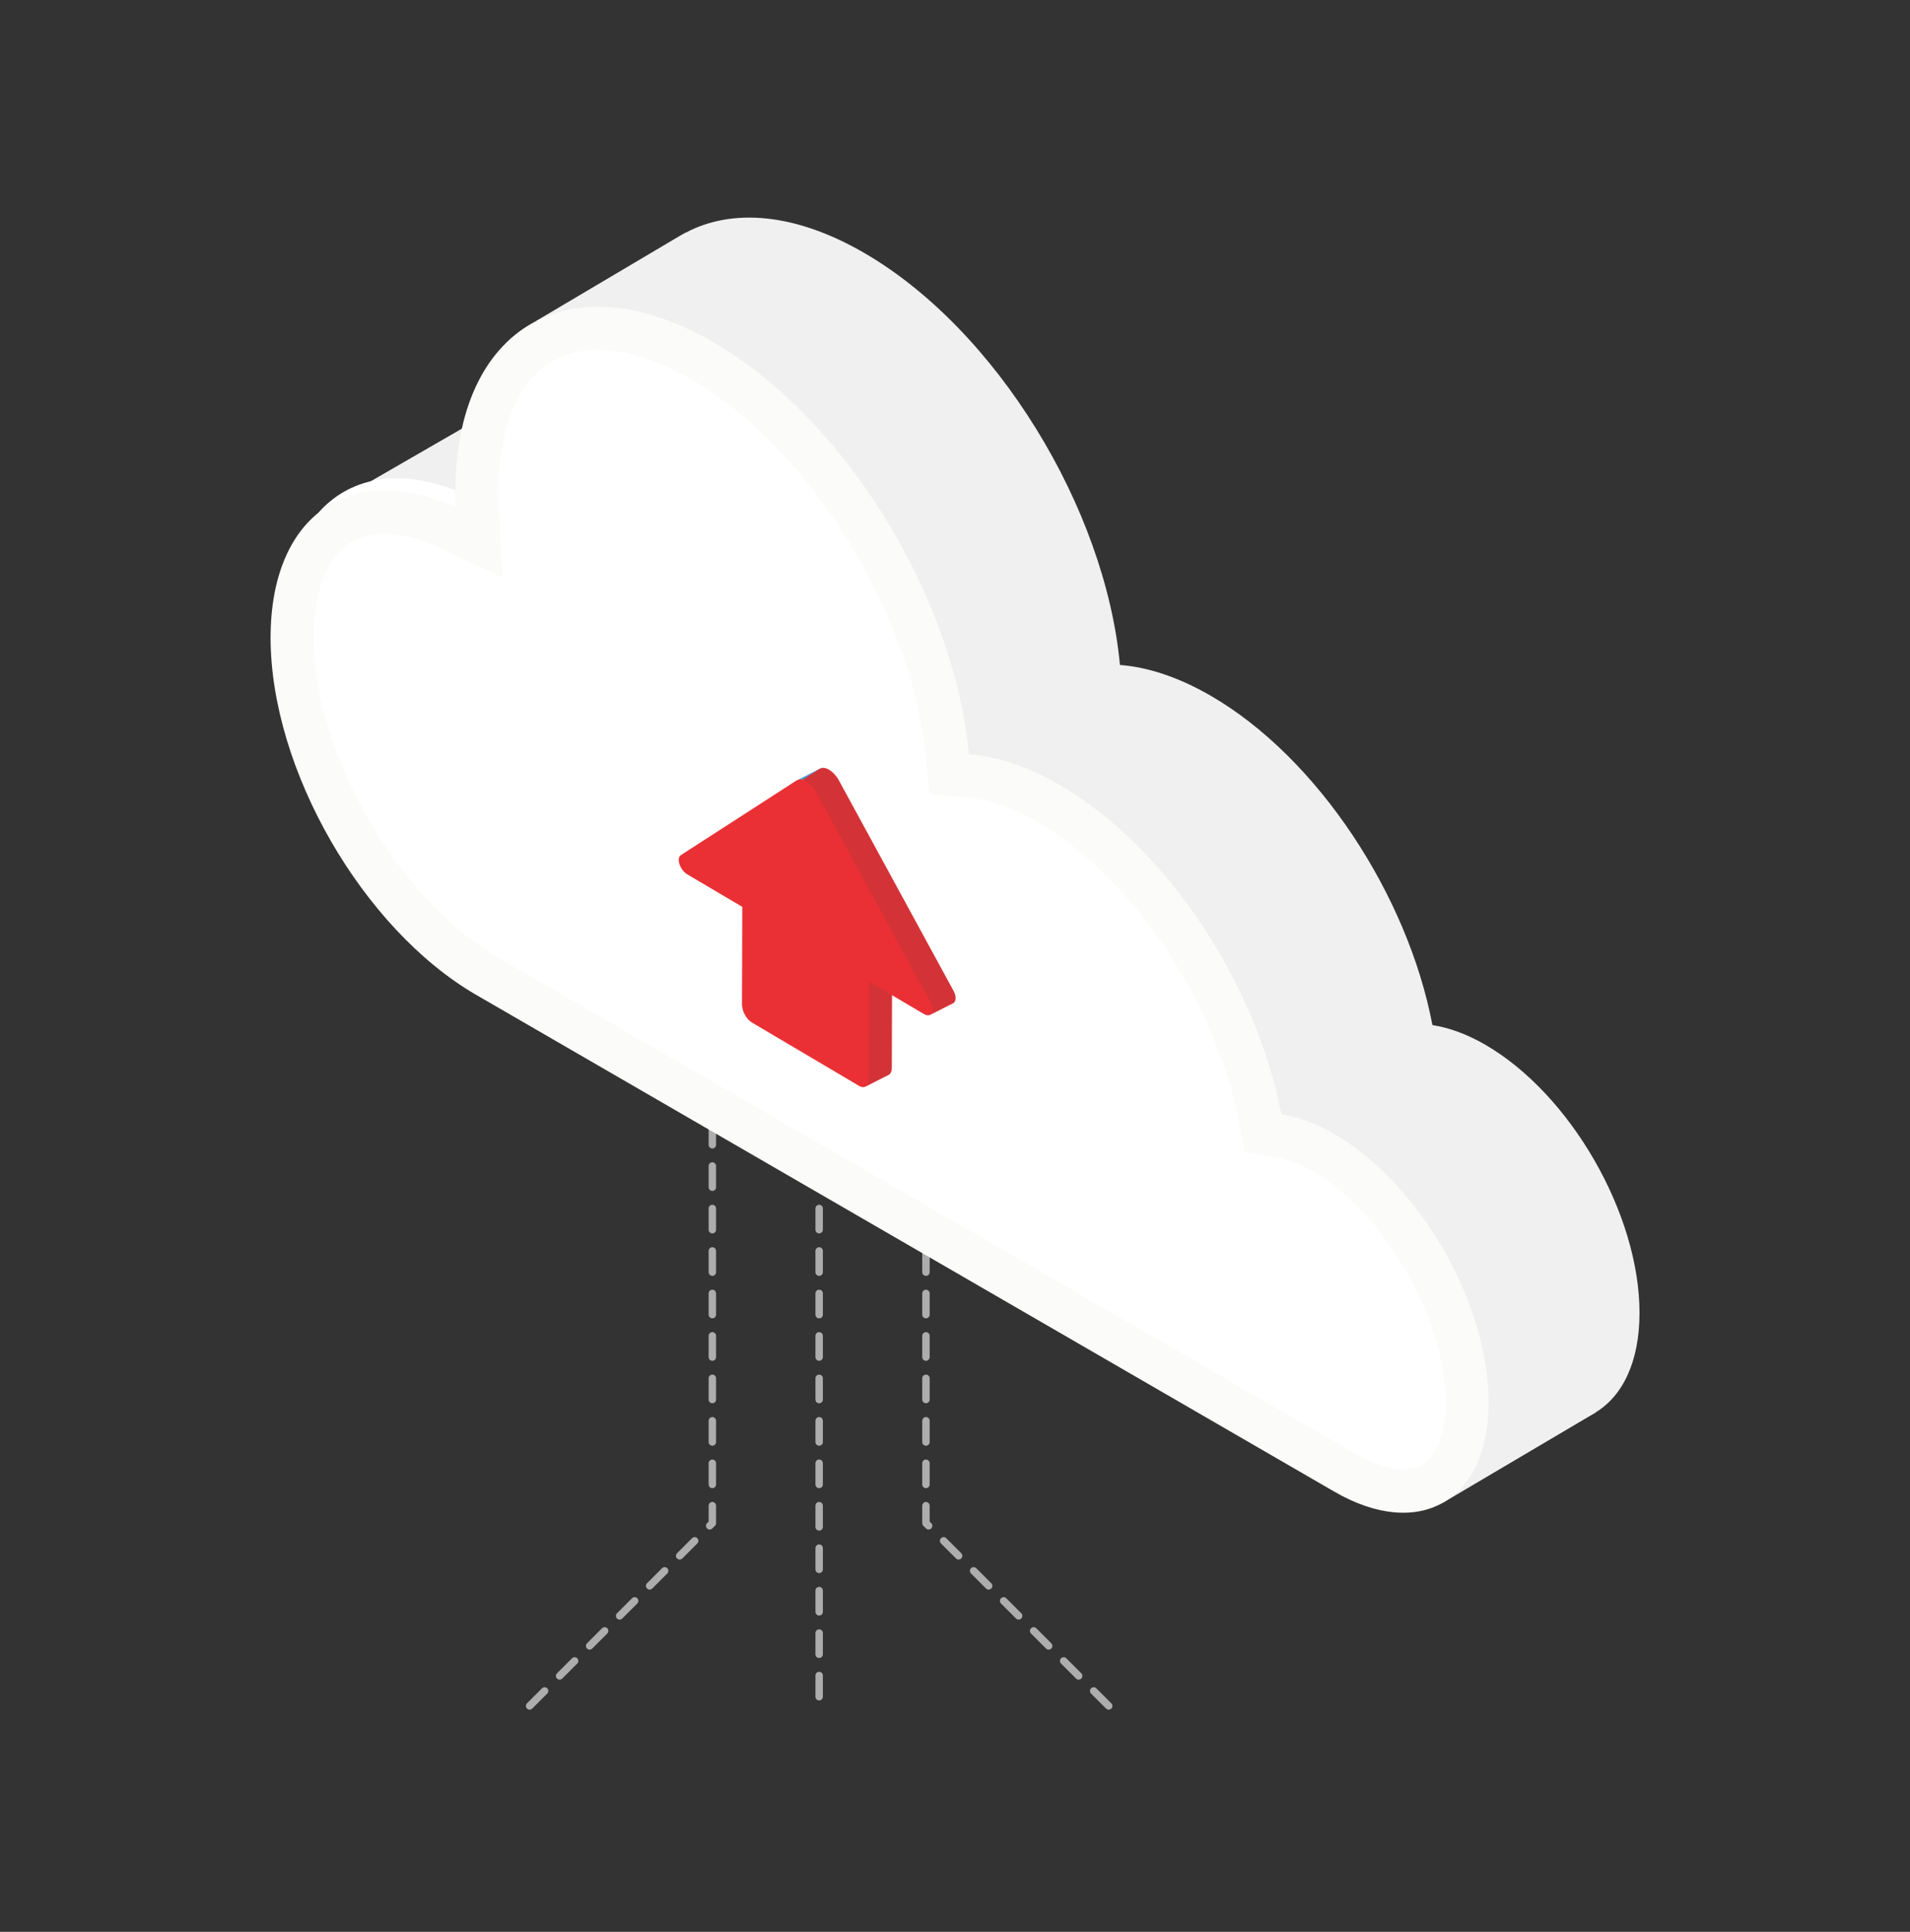 <svg width="360" height="364" viewBox="0 0 360 364" fill="none" xmlns="http://www.w3.org/2000/svg">
<rect x="0" y="0" width="360" height="364" fill="#333333" stroke="none"/>
<path opacity="0.6" d="M134.265 171.705V286.996L98.58 322.681" stroke="white" stroke-width="1.4" stroke-linecap="round" stroke-linejoin="round" stroke-dasharray="4 4"/>
<path opacity="0.6" d="M174.526 171.705V286.996L210.211 322.681" stroke="white" stroke-width="1.4" stroke-linecap="round" stroke-linejoin="round" stroke-dasharray="4 4"/>
<path opacity="0.6" d="M154.396 171.705V322.681" stroke="white" stroke-width="1.4" stroke-linecap="round" stroke-linejoin="round" stroke-dasharray="4 4"/>
<path d="M271.937 283.163L300.734 266.16L273.306 231.828L266.089 243.644L271.937 283.163Z" fill="#F0F0F0"/>
<path d="M62.766 94.78L108.735 68.264C108.735 68.264 106.994 94.734 106.994 94.78C106.994 94.827 80.587 102.991 80.587 102.991L62.766 94.78Z" fill="#F0F0F0"/>
<path d="M279.94 196.845C276.436 194.821 273.094 193.635 269.985 193.147C265.344 168.724 248.404 142.789 228.193 131.089C222.113 127.577 216.335 125.693 211.091 125.297C208.329 95.71 187.793 62.077 162.847 47.632C149.829 40.096 138.018 39.212 129.293 43.817V43.794L128.875 44.027C128.643 44.143 128.434 44.283 128.202 44.399L101.099 60.448L110.102 67.589C102.004 71.125 96.898 80.219 96.898 93.664C96.898 118.436 114.256 148.581 135.674 160.978L279.917 264.229C295.998 273.533 309.016 265.997 309.016 247.389C309.039 228.781 296.021 206.149 279.94 196.845Z" fill="#F0F0F0"/>
<path d="M251.469 213.662C247.965 211.638 244.623 210.452 241.514 209.964C236.873 185.54 219.933 159.606 199.721 147.906C193.641 144.394 187.863 142.509 182.619 142.114C179.858 112.527 159.321 78.87 134.399 64.449C107.574 48.934 85.854 61.495 85.854 92.547C85.854 93.594 85.877 94.664 85.924 95.734C66.315 86.616 51 96.873 51 120.157C51 144.928 68.357 175.074 89.776 187.471L251.469 281.046C267.55 290.35 280.591 282.814 280.591 264.206C280.591 245.598 267.55 222.966 251.469 213.662Z" fill="#FBFBFA"/>
<path d="M85.924 95.713C85.878 94.643 85.855 93.573 85.855 92.526C85.855 92.48 85.855 92.433 85.855 92.387C75.018 88.153 65.713 89.991 59.865 96.783C66.223 91.573 75.436 90.852 85.924 95.713Z" fill="white"/>
<path d="M82.512 103.105L94.671 108.757L94.045 95.336C93.998 94.406 93.975 93.452 93.975 92.522C93.975 80.543 97.572 71.867 104.139 68.076C110.683 64.284 119.988 65.494 130.337 71.495C152.591 84.381 171.991 115.712 174.543 142.857L175.193 149.695L182.015 150.23C186.215 150.556 190.81 152.137 195.683 154.975C213.365 165.209 229.284 188.981 233.554 211.497L234.621 217.126L240.283 218.01C242.534 218.359 244.947 219.266 247.43 220.708C261.005 228.57 272.468 248.48 272.468 264.181C272.468 270.066 270.844 274.369 268.013 276.02C265.182 277.648 260.634 276.927 255.552 273.973L93.836 180.398C75.017 169.513 59.121 141.926 59.121 120.155C59.121 111.618 61.627 105.105 66.013 102.291C67.823 101.128 70.004 100.57 72.464 100.57C75.457 100.57 78.869 101.407 82.512 103.105Z" fill="white"/>
<path d="M163.218 204.705L167.464 202.542L163.287 199.355L163.218 204.705Z" fill="#D33337"/>
<path d="M150.408 146.929L154.539 144.836L154.608 147.022L150.408 146.929Z" fill="#5793CE"/>
<path d="M175.378 191.194L179.694 189.008L171.387 181.1L175.378 191.194Z" fill="#D33337"/>
<path d="M166.234 202.405L146.046 190.473C145.025 189.868 144.189 188.333 144.189 187.077L144.259 163.631L168.16 177.75L168.091 201.196C168.091 202.475 167.255 203.01 166.234 202.405Z" fill="#D33337"/>
<path d="M154.493 144.859L132.68 158.931C131.752 159.536 132.494 161.746 133.91 162.583L156.187 175.725L178.463 188.867C179.879 189.704 180.622 188.355 179.717 186.681L158.066 146.953C157.115 145.255 155.444 144.254 154.493 144.859Z" fill="#D33337"/>
<path d="M161.895 204.591L141.707 192.658C140.686 192.054 139.851 190.519 139.851 189.263L139.92 165.816L163.821 179.935L163.752 203.381C163.752 204.661 162.916 205.196 161.895 204.591Z" fill="#EA3035"/>
<path d="M150.153 147.045L128.34 161.117C127.412 161.722 128.154 163.931 129.57 164.769L151.847 177.911L174.124 191.053C175.539 191.89 176.282 190.541 175.377 188.866L153.726 149.138C152.775 147.44 151.104 146.44 150.153 147.045Z" fill="#EA3035"/>
</svg>
